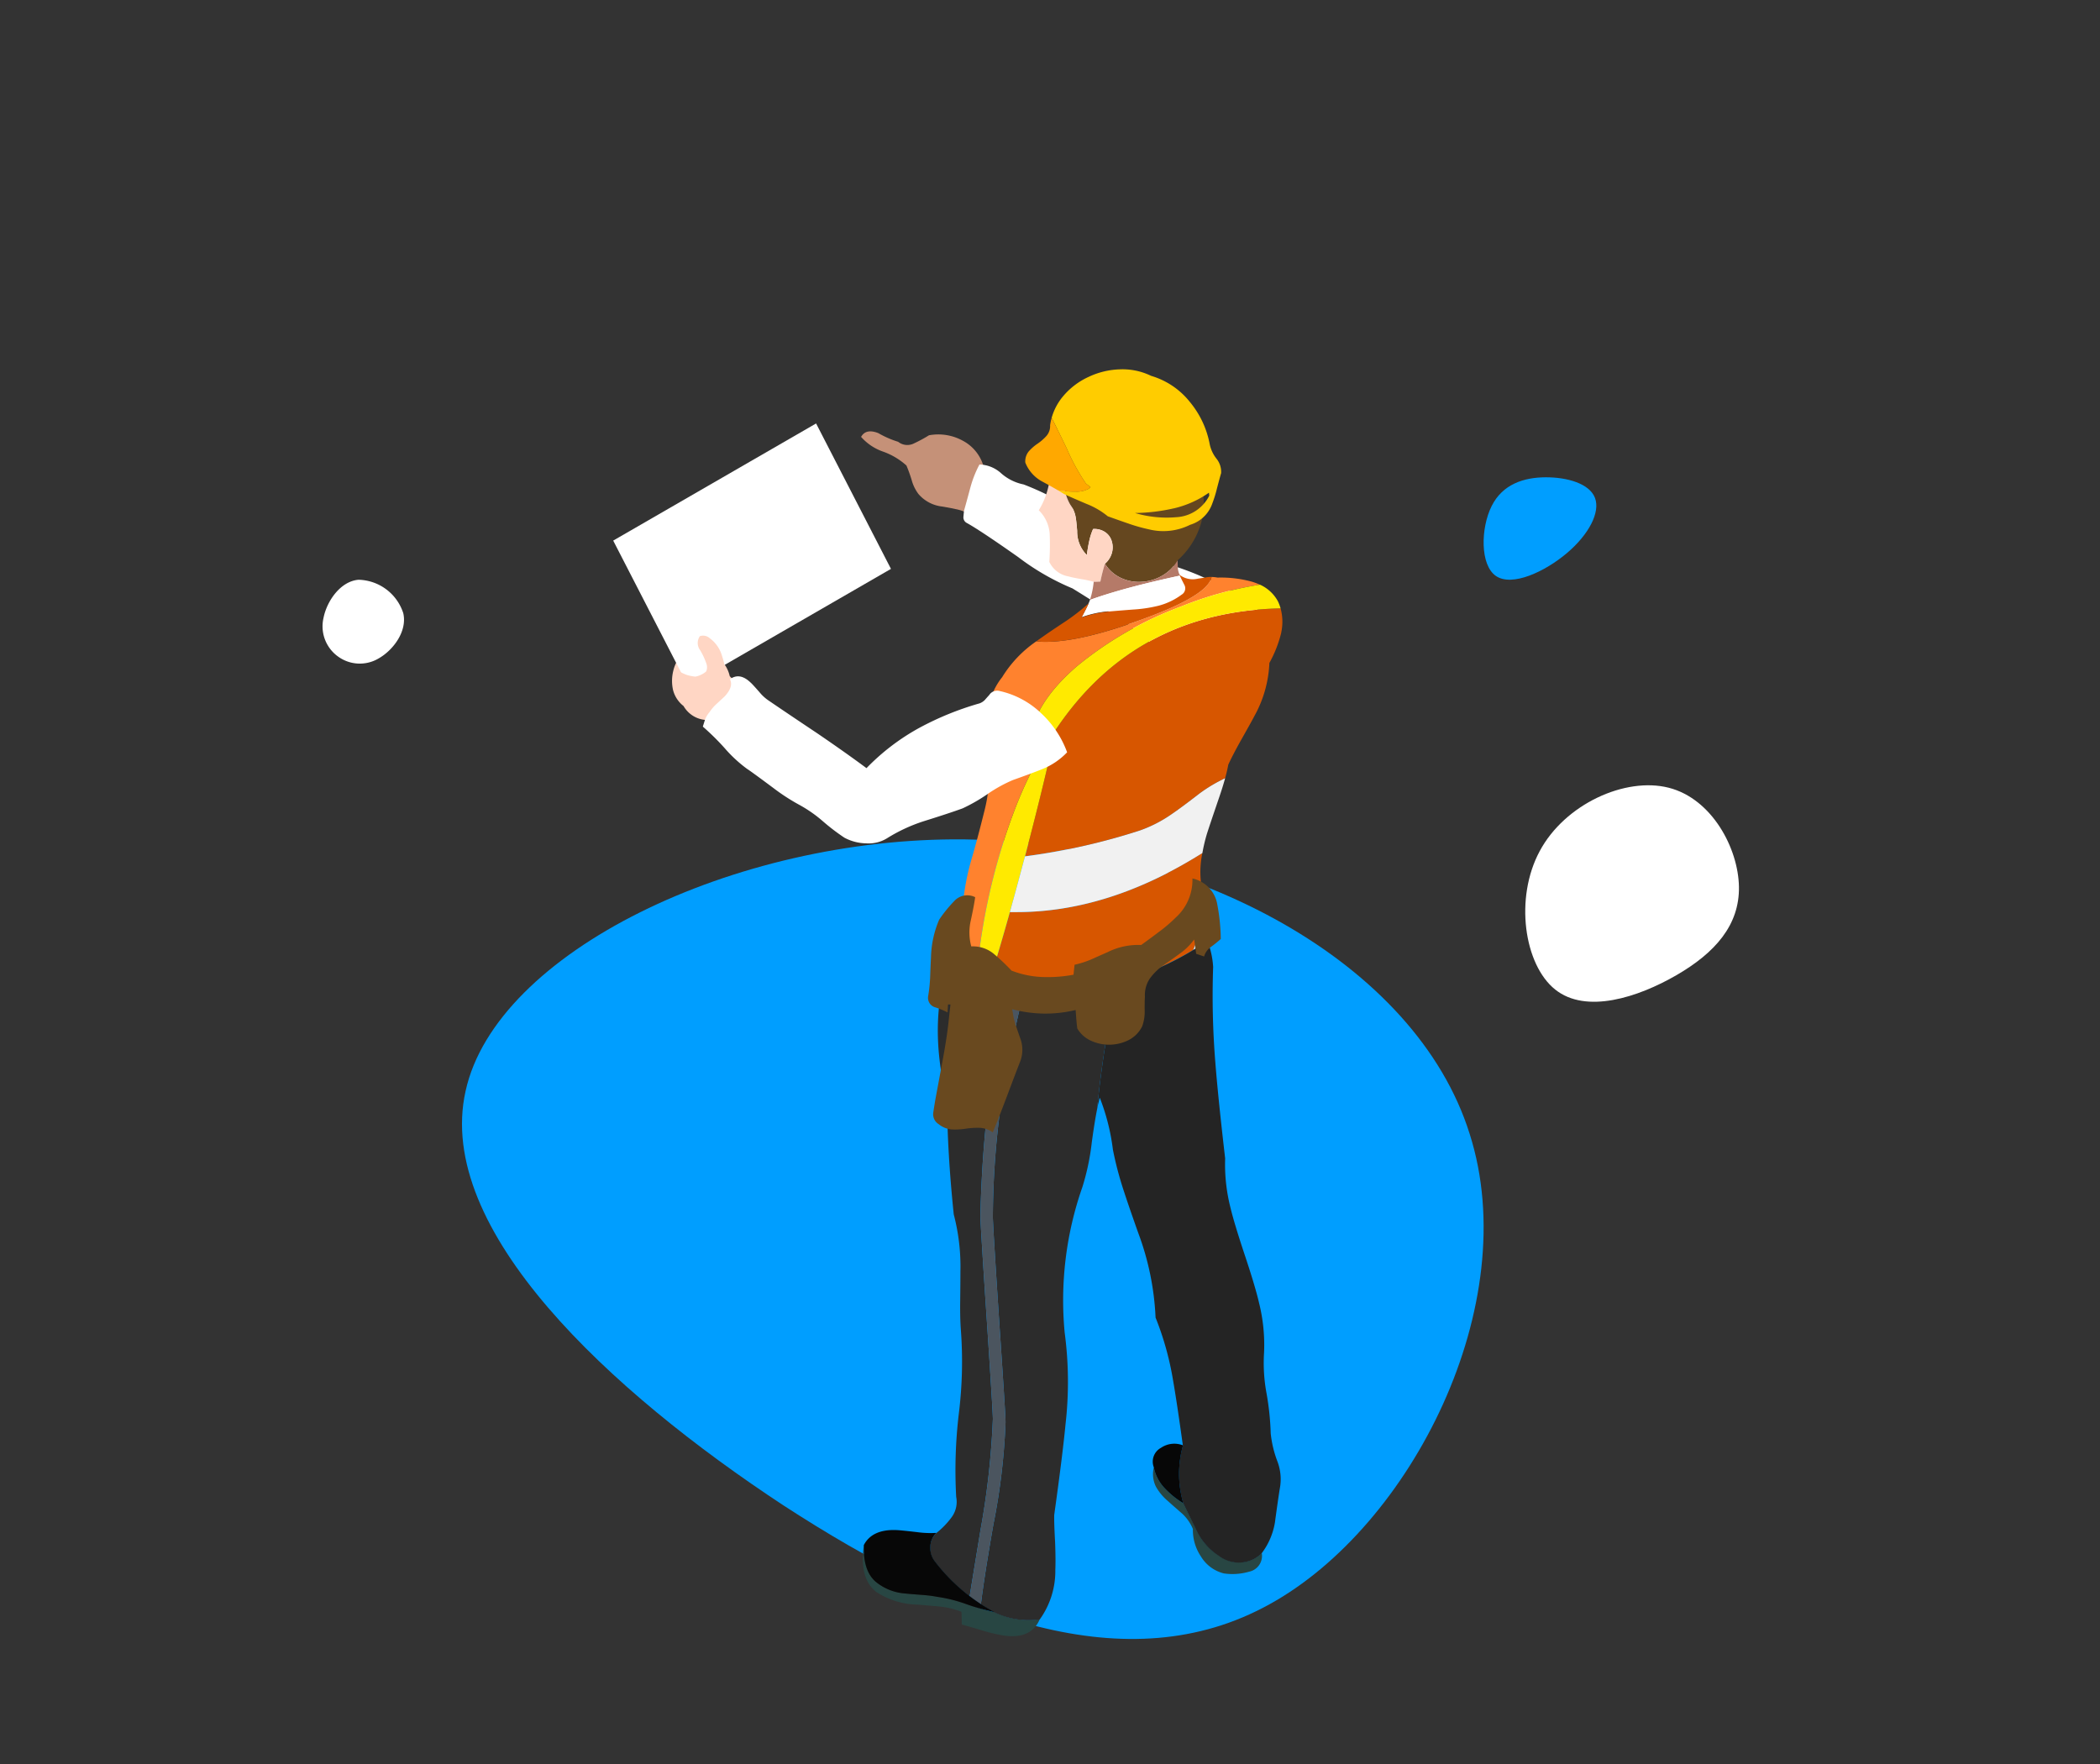 <svg xmlns="http://www.w3.org/2000/svg" xmlns:xlink="http://www.w3.org/1999/xlink" width="250" height="210" viewBox="0 0 250 210">
  <rect x="0" y="0" width="250" height="210" fill="#333333" stroke="none"/>
  <defs>
    <clipPath id="clip-path">
      <rect id="長方形_27742" data-name="長方形 27742" width="250" height="210" transform="translate(78 2594)" fill="none" stroke="#707070" stroke-width="1"/>
    </clipPath>
    <clipPath id="clip-path-2">
      <rect id="長方形_27379" data-name="長方形 27379" width="79.664" height="150.817" fill="none"/>
    </clipPath>
  </defs>
  <g id="icon_point_4" transform="translate(-78 -2594)">
    <g id="マスクグループ_677" data-name="マスクグループ 677" clip-path="url(#clip-path)">
      <path id="blob_53_" data-name="blob (53)" d="M54.494-23.949C60.985-3.641,47.539,22.787,30.663,32.06,13.786,41.425-6.522,33.729-27.2,20.283-47.786,6.745-68.743-12.543-65.034-29.049-61.417-45.555-33.042-59.279-5.687-59,21.668-58.629,48.1-44.349,54.494-23.949Z" transform="translate(198.463 2752.927)" fill="#009eff"/>
      <g id="グループ_36402" data-name="グループ 36402" transform="translate(151 2637.967)">
        <g id="グループ_36401" data-name="グループ 36401" clip-path="url(#clip-path-2)">
          <path id="パス_24615" data-name="パス 24615" d="M86.9,20.192a6.054,6.054,0,0,1,4.035.653,4.99,4.99,0,0,1,2.5,3.193,13.677,13.677,0,0,0-1.062,2.687q-.5,1.868-.75,2.808a5.365,5.365,0,0,0-1.537-.55q-.538-.127-1.625-.31a4.354,4.354,0,0,1-2.8-1.473,4.793,4.793,0,0,1-.816-1.655,17.236,17.236,0,0,0-.629-1.753,8.314,8.314,0,0,0-2.762-1.648,6.166,6.166,0,0,1-2.637-1.762q.578-1.026,2.052-.446a11.533,11.533,0,0,0,2.363,1.033,1.751,1.751,0,0,0,1.882.19,16.925,16.925,0,0,0,1.786-.967" transform="translate(-49.306 -12.34)" fill="#c59178" fill-rule="evenodd"/>
          <path id="パス_24616" data-name="パス 24616" d="M142.669,45.085a30.38,30.38,0,0,1,5.339,3.851l-10.344,5.972-.16-.091a12.47,12.47,0,0,1-2.647-2.046,28.98,28.98,0,0,0-5.007-4.227q-1.817-1.242-5.521-3.532a29.091,29.091,0,0,1-6.458-3.725q-4.577-3.222-6.183-4.1a.746.746,0,0,1-.347-.655q.006-.095.073-.774.265-.917.768-2.8a13.218,13.218,0,0,1,1.071-2.7,4,4,0,0,1,2.6,1.064,5.729,5.729,0,0,0,2.651,1.311,31.934,31.934,0,0,1,4.048,1.879q3.756,1.955,3.927,2.04a42.247,42.247,0,0,1,4.62,2.922,25.546,25.546,0,0,0,4.737,2.7,33.487,33.487,0,0,1,6.835,2.9" transform="translate(-69.65 -18.929)" fill="#fff" fill-rule="evenodd"/>
          <path id="パス_24617" data-name="パス 24617" d="M137.755,17.53A6.836,6.836,0,0,1,141.1,15.4a11.454,11.454,0,0,1,4-.434,11.032,11.032,0,0,1,4.27.867A11.7,11.7,0,0,1,153,18.18a9.793,9.793,0,0,1,3.277,7.794,9.418,9.418,0,0,1-3.115,6.114,4.983,4.983,0,0,1-1.833,1.824,5.426,5.426,0,0,1-2.42.731,5.035,5.035,0,0,1-2.456-.443,4.443,4.443,0,0,1-1.941-1.707,2.62,2.62,0,0,0,.822-1.264,2.458,2.458,0,0,0,0-1.382,1.954,1.954,0,0,0-.759-1.092,2.287,2.287,0,0,0-1.472-.4,7.324,7.324,0,0,0-.479,1.526q-.117.514-.271,1.571a3.933,3.933,0,0,1-1.147-2.863q-.1-1.237-.18-1.644a3.558,3.558,0,0,0-.632-1.49,5.581,5.581,0,0,1-.74-2.51,3.565,3.565,0,0,0-.984-2.33,6.855,6.855,0,0,1-1.047-1.445,1.436,1.436,0,0,1,.136-1.644" transform="translate(-85.97 -9.349)" fill="#65471f" fill-rule="evenodd"/>
          <path id="パス_24618" data-name="パス 24618" d="M171.734,349.106a5.054,5.054,0,0,0,1.3,2.493,10.6,10.6,0,0,0,2.212,1.788q.577,1.119,1.706,3.467a7.056,7.056,0,0,0,2.574,2.773,3.779,3.779,0,0,0,2.591.768,3.707,3.707,0,0,0,2.465-1.084,1.918,1.918,0,0,1-1.5,2.213,7.1,7.1,0,0,1-3.016.208,4.43,4.43,0,0,1-2.718-2.005,5.652,5.652,0,0,1-.966-3.287,5.231,5.231,0,0,0-1.273-1.824q-1.174-1.021-1.743-1.536a6.147,6.147,0,0,1-1.391-1.689,3.386,3.386,0,0,1-.243-2.285" transform="translate(-107.372 -218.388)" fill="#284643" fill-rule="evenodd"/>
          <path id="パス_24619" data-name="パス 24619" d="M88.224,379.971a17.363,17.363,0,0,1,3.422.858,25.712,25.712,0,0,0,3.4.966,9.341,9.341,0,0,0,5.372.84q-1,2.366-4.162,1.96a18.891,18.891,0,0,1-2.681-.623q-2.032-.605-2.438-.7L91.1,381.75a10.1,10.1,0,0,0-2.546-.623q-.244-.027-2.645-.226a9.361,9.361,0,0,1-4.93-1.5q-2.076-1.571-1.5-5.6-.109,3.1,1.444,4.4a6.246,6.246,0,0,0,3.485,1.373q.388.045,1.932.163a15.759,15.759,0,0,1,1.887.235" transform="translate(-49.638 -233.837)" fill="#284643" fill-rule="evenodd"/>
          <path id="パス_24620" data-name="パス 24620" d="M144.005,39.327a2.451,2.451,0,0,1,0,1.382,2.616,2.616,0,0,1-.822,1.264,21.011,21.011,0,0,0-.542,2.122q-.388.027-.795.027a12.292,12.292,0,0,0-1.463-.316q-1.074-.19-1.544-.325a3.113,3.113,0,0,1-2.275-1.725,30.252,30.252,0,0,0,.045-3.287,4.325,4.325,0,0,0-1.3-2.863,9.056,9.056,0,0,0,1.111-2.682,18.87,18.87,0,0,1,.921-2.826,3.565,3.565,0,0,1,.984,2.33,5.579,5.579,0,0,0,.74,2.51,3.553,3.553,0,0,1,.632,1.49q.081.407.18,1.644a3.936,3.936,0,0,0,1.147,2.863q.153-1.056.271-1.571a7.317,7.317,0,0,1,.479-1.526,2.287,2.287,0,0,1,1.472.4,1.955,1.955,0,0,1,.758,1.093" transform="translate(-84.645 -18.828)" fill="#ffd6c4" fill-rule="evenodd"/>
          <path id="パス_24621" data-name="パス 24621" d="M151.587,65.437a10.393,10.393,0,0,0,.443-2.154q.406,0,.795-.027a21,21,0,0,1,.541-2.122,4.444,4.444,0,0,0,1.941,1.707,5.037,5.037,0,0,0,2.456.443,5.431,5.431,0,0,0,2.42-.731,4.983,4.983,0,0,0,1.833-1.824q.009.289.027.858a2.277,2.277,0,0,0,.2.831c.015.039.034.083.055.131q-3.73.8-6.681,1.621-2.344.655-4.027,1.269" transform="translate(-94.827 -37.989)" fill="#b57a68" fill-rule="evenodd"/>
          <path id="パス_24622" data-name="パス 24622" d="M149.913,68.477q1.683-.614,4.027-1.269,2.952-.818,6.681-1.621.162.377.541,1.1a.863.863,0,0,1-.334,1.138,8.011,8.011,0,0,1-2.79,1.318,17.022,17.022,0,0,1-3.025.461q-3.051.244-3.1.253a12.53,12.53,0,0,0-3.006.686q.6-1.074.857-1.689.077-.174.145-.375" transform="translate(-93.153 -41.029)" fill="#fff" fill-rule="evenodd"/>
          <path id="パス_24623" data-name="パス 24623" d="M184.382,176.5q.454-1.136.953-2.646.42-1.283.78-2.236a7.336,7.336,0,0,1-.039,3.771q-.74.542-1.694,1.111" transform="translate(-115.342 -107.357)" fill="#e3e3e3" fill-rule="evenodd"/>
          <path id="パス_24624" data-name="パス 24624" d="M143.352,66.931a42.618,42.618,0,0,0-9.38,2.594,43.141,43.141,0,0,0-12.437,7.145q-5.636,4.87-5.636,9.818a1.673,1.673,0,0,0,.291,1.19q.023.024.608.265-.2.381-.4.768-.793,1.538-1.508,3.2-.226.534-.45,1.085a73.434,73.434,0,0,0-4.472,17.36q-.119.894-.225,1.773-1.674-.5-3.665-1.084a39.447,39.447,0,0,0,2.038-7.145,28.939,28.939,0,0,1,.926-4.366q.593-1.983,1.534-5.755t.026-5.9a6.034,6.034,0,0,1-.344-4.154q.573-2.04,1.138-3.507a7.87,7.87,0,0,1,1.27-2.275,14.185,14.185,0,0,1,4.075-4.274,7.822,7.822,0,0,0,1.111.066q4.287,0,11.775-2.779,7.557-2.777,7.965-4.935-.181,0-.384,0a4.321,4.321,0,0,1,1.1.066,14.026,14.026,0,0,1,4.048.477,7,7,0,0,1,.992.37" transform="translate(-66.362 -41.293)" fill="#ff822e" fill-rule="evenodd"/>
          <path id="パス_24625" data-name="パス 24625" d="M148.429,89.515a17.867,17.867,0,0,0-3.043,1.813q-2.223,1.72-3.361,2.487a15.694,15.694,0,0,1-3.783,1.932,76.25,76.25,0,0,1-13.64,3.069q1.98-7.513,3.189-12.914l-.2-1.124Q137.064,69.7,155.03,69.3a6.025,6.025,0,0,1,.079,2.858.8.8,0,0,1-.013.092,14.48,14.48,0,0,1-1.4,3.546,14.163,14.163,0,0,1-1.773,6.3q-.37.714-1.614,2.91-1.005,1.8-1.509,2.911-.127.713-.37,1.6M146.351,105.1q-.36.954-.78,2.236-.5,1.51-.953,2.646-1.466.878-3.44,1.826-4.71,2.223-5.372,2.594a10.026,10.026,0,0,1-6.641.45q-1.324-.318-3.308-1.006-1.754-.615-5.041-1.614.842-2.7,1.985-6.774h.807q10.425,0,21.009-6.351.562-.336,1.1-.675a11.051,11.051,0,0,0,.489,6.206c.054.153.1.307.145.463m.08-39.535c.135,0,.263,0,.383,0q-.408,2.158-7.964,4.935-7.489,2.779-11.775,2.779a7.818,7.818,0,0,1-1.111-.066q.334-.245.688-.49.926-.662,2.858-1.932a24.984,24.984,0,0,0,2.672-2.091q-.265.609-.847,1.694a12.724,12.724,0,0,1,2.99-.688q.053-.026,3.1-.265a16.71,16.71,0,0,0,3.043-.45,7.945,7.945,0,0,0,2.778-1.323.872.872,0,0,0,.344-1.138q-.449-.874-.609-1.244a2.582,2.582,0,0,0,2.2.477q.37-.053,1.164-.185a.7.7,0,0,0,.092-.013" transform="translate(-75.579 -40.842)" fill="#d75600" fill-rule="evenodd"/>
          <path id="パス_24626" data-name="パス 24626" d="M119.707,107.448q-1.143,4.077-1.985,6.774-.872-.264-1.852-.556.107-.878.225-1.773a73.453,73.453,0,0,1,4.472-17.36q.224-.552.45-1.085.716-1.664,1.508-3.2.2-.386.4-.767c-.391-.161-.593-.249-.608-.265a1.674,1.674,0,0,1-.291-1.191q0-4.949,5.636-9.818a43.15,43.15,0,0,1,12.437-7.145,42.639,42.639,0,0,1,9.38-2.594,4.542,4.542,0,0,1,2.156,2.012,5.887,5.887,0,0,1,.3.807q-17.966.4-27.439,15.48l.2,1.125q-1.209,5.4-3.188,12.914-.39,1.468-.808,3.017-.188.7-.383,1.416-.165.6-.331,1.2l-.278,1.006" transform="translate(-72.484 -42.831)" fill="#ffea00" fill-rule="evenodd"/>
          <path id="パス_24627" data-name="パス 24627" d="M149.033,138.908q-.536.338-1.1.675-10.584,6.351-21.009,6.351h-.807l.278-1.006q.166-.6.331-1.2.194-.718.383-1.415.418-1.549.808-3.017a76.231,76.231,0,0,0,13.64-3.069,15.7,15.7,0,0,0,3.783-1.932q1.138-.767,3.361-2.487a17.839,17.839,0,0,1,3.043-1.812q-.306,1.123-.794,2.527-1.191,3.492-1.4,4.181a19.99,19.99,0,0,0-.516,2.209" transform="translate(-78.895 -81.317)" fill="#f1f1f1" fill-rule="evenodd"/>
          <path id="パス_24628" data-name="パス 24628" d="M112.185,188.828l1.138.4q1.984.689,3.308,1.006a10.222,10.222,0,0,0,6.311-.3q-.244,1.039-.49,2.237-.9,4.286-1.535,9.632-.161,1.4-.277,2.554-.3,1.522-.622,3.9a28.456,28.456,0,0,1-1.112,5.293,40.839,40.839,0,0,0-2.117,17.333,44.292,44.292,0,0,1,.106,10.9q-.344,3.625-1.349,10.823-.026.9.106,3.255.079,2.091.026,3.255a9.883,9.883,0,0,1-1.852,5.927,9.418,9.418,0,0,1-5.372-.82q-.848-.461-1.64-.979.429-3.476,1.508-9.606a76.324,76.324,0,0,0,1.429-12.067q0-.926-.768-12.2-.741-11.3-.74-12.226a99.269,99.269,0,0,1,2.249-20.667q1.137-4.975,1.561-6.959c.048-.234.092-.464.132-.688M105.478,262.3a21.962,21.962,0,0,1-4.114-4.088,2.555,2.555,0,0,1-.583-1.746,2.4,2.4,0,0,1,.715-1.694,9.7,9.7,0,0,0,1.825-1.879,3.074,3.074,0,0,0,.556-2.435,57.08,57.08,0,0,1,.317-9.95,50.376,50.376,0,0,0,.239-9.923q-.107-1.4-.08-3.467.026-2.3.026-3.467a24.494,24.494,0,0,0-.794-6.827q-.775-7.519-.794-13.576-2.475-9.834.609-17.465,4.381,1.517,6.866,2.382a100.365,100.365,0,0,0-1.919,10.453,142.364,142.364,0,0,0-1.587,18.418q0,.953.741,12.093t.741,12.067a94.637,94.637,0,0,1-1.482,13.257q-.924,5.627-1.284,7.846" transform="translate(-63.044 -116.22)" fill="#2c2c2c" fill-rule="evenodd"/>
          <path id="パス_24629" data-name="パス 24629" d="M156.122,187.364q.168-.067.331-.145.662-.371,5.372-2.593a33.159,33.159,0,0,0,5.133-2.937,10.048,10.048,0,0,1,.688,3.122,98.152,98.152,0,0,0,.265,11.406q.317,4.075,1.165,11.379a20.885,20.885,0,0,0,.635,5.875q.45,1.879,1.72,5.689,1.244,3.732,1.693,5.69a20.587,20.587,0,0,1,.583,5.875,19.667,19.667,0,0,0,.291,4.816,32.145,32.145,0,0,1,.5,4.79,13.191,13.191,0,0,0,.767,3.255,5.971,5.971,0,0,1,.318,3.308q-.212,1.3-.583,4.048a8.333,8.333,0,0,1-1.588,3.678,3.733,3.733,0,0,1-2.461,1.085,3.856,3.856,0,0,1-2.593-.768,7.313,7.313,0,0,1-2.566-2.778q-1.138-2.354-1.694-3.467a12.435,12.435,0,0,1-.053-6.906q-.714-5.16-1.164-7.727a35.553,35.553,0,0,0-2.09-7.515,32.763,32.763,0,0,0-2.064-10.082q-1.163-3.282-1.693-4.922a40.413,40.413,0,0,1-1.323-5,25.331,25.331,0,0,0-1.561-6.166q-.12.431-.252,1.006c-.024.133-.051.27-.079.41q.116-1.157.277-2.554.635-5.345,1.534-9.632.247-1.2.49-2.237" transform="translate(-96.224 -113.657)" fill="#242424" fill-rule="evenodd"/>
          <path id="パス_24630" data-name="パス 24630" d="M114.663,267.22q-.689-.448-1.336-.939.359-2.219,1.283-7.846a94.58,94.58,0,0,0,1.482-13.257q0-.926-.741-12.067t-.741-12.093A142.3,142.3,0,0,1,116.2,202.6a100.35,100.35,0,0,1,1.919-10.453q1.108.382,1.839.635l.039.013.04.013c-.04.224-.084.454-.133.688q-.423,1.985-1.561,6.959a99.266,99.266,0,0,0-2.249,20.667q0,.926.741,12.226.768,11.273.768,12.2a76.33,76.33,0,0,1-1.429,12.067q-1.079,6.131-1.508,9.606" transform="translate(-70.893 -120.199)" fill="#4b555f" fill-rule="evenodd"/>
          <path id="パス_24631" data-name="パス 24631" d="M175.166,341.784a12.449,12.449,0,0,0,.036,6.9,10.619,10.619,0,0,1-2.213-1.788,5.056,5.056,0,0,1-1.3-2.493,1.869,1.869,0,0,1,.857-2.33,2.817,2.817,0,0,1,2.618-.289" transform="translate(-107.328 -213.684)" fill="#070707" fill-rule="evenodd"/>
          <path id="パス_24632" data-name="パス 24632" d="M86.536,376.752q-1.544-.117-1.932-.163a6.246,6.246,0,0,1-3.485-1.373q-1.552-1.3-1.444-4.4,1-1.9,3.891-1.779.5.019,2.447.245a11.491,11.491,0,0,0,2.293.09,2.4,2.4,0,0,0-.713,1.7,2.586,2.586,0,0,0,.587,1.752,21.985,21.985,0,0,0,7.069,5.987,25.712,25.712,0,0,1-3.4-.966,17.363,17.363,0,0,0-3.422-.858,15.753,15.753,0,0,0-1.887-.235" transform="translate(-49.837 -230.853)" fill="#070707" fill-rule="evenodd"/>
          <path id="パス_24633" data-name="パス 24633" d="M25.581,91.434q1.684,1.637.013,2.924t-2.738,2.289a3.317,3.317,0,0,1-2.778-1.667A3.514,3.514,0,0,1,18.834,93.1a4.951,4.951,0,0,1,.026-2.329,4.63,4.63,0,0,1,1.085-2.038,2.972,2.972,0,0,1,1.931-.979,25.381,25.381,0,0,1,2.276,1.429,3.944,3.944,0,0,1,1.428,2.25" transform="translate(-11.703 -54.897)" fill="#ffd6c4" fill-rule="evenodd"/>
          <path id="パス_24634" data-name="パス 24634" d="M71.858,106.657a11.922,11.922,0,0,0-3.1-4.657,10.354,10.354,0,0,0-4.911-2.637,1.127,1.127,0,0,0-1.264.473q-.184.2-.528.592a1.708,1.708,0,0,1-.62.4,35.521,35.521,0,0,0-7.24,2.952,26.442,26.442,0,0,0-6.224,4.761q-2.329-1.737-5.819-4.12-3.933-2.627-5.878-3.96a5.05,5.05,0,0,1-1.043-.965q-.892-1.014-1.043-1.131-1.31-1.266-2.474-.407.457.879-.632,2.047l-.981.91a5.167,5.167,0,0,0-.8.935,3.212,3.212,0,0,0-.512.81q-.1.284-.3.936a29.686,29.686,0,0,1,2.6,2.565,16.114,16.114,0,0,0,2.687,2.482q.385.234,3.081,2.239a23.762,23.762,0,0,0,3.156,2.048,15.853,15.853,0,0,1,2.713,1.888,25.4,25.4,0,0,0,2.613,2,5.67,5.67,0,0,0,2.591.675,4.175,4.175,0,0,0,2.568-.655,19.526,19.526,0,0,1,4.353-2q3.054-.954,4.569-1.511a20.317,20.317,0,0,0,2.972-1.707,16.9,16.9,0,0,1,3.014-1.665q2.293-.814,3.448-1.28a8.412,8.412,0,0,0,3.006-2.025" transform="translate(-17.818 -61.062)" fill="#fff" fill-rule="evenodd"/>
          <path id="パス_24635" data-name="パス 24635" d="M24.154,17.211,0,31.156,8.913,48.468,33.067,34.523Z" transform="translate(0 -10.766)" fill="#fff" fill-rule="evenodd"/>
          <path id="パス_24636" data-name="パス 24636" d="M25.408,89.461a.107.107,0,0,0-.079.026H25.17a.5.5,0,0,0-.159-.026,1.2,1.2,0,0,0-.132-.08c-.035-.052-.061-.061-.079-.026a.219.219,0,0,0-.212.08.743.743,0,0,0-.238.238h-.105l-.371-.185a3.6,3.6,0,0,1-2.858,1.244,2.141,2.141,0,0,1-2.063-1.323.59.59,0,0,1,.079-.185.728.728,0,0,1,.344-.264.628.628,0,0,1,.5.053q.317.159.635.291a4.649,4.649,0,0,0,1.138.238,2.828,2.828,0,0,0,1.27-.608,1.254,1.254,0,0,0,.053-.874,8.362,8.362,0,0,0-.768-1.667,1.416,1.416,0,0,1-.026-1.667,1.181,1.181,0,0,1,1.191.264,3.876,3.876,0,0,1,1.375,1.879,16.354,16.354,0,0,1,.609,2.435.993.993,0,0,1,.053.133Z" transform="translate(-11.856 -52.96)" fill="#ffd6c4" fill-rule="evenodd"/>
          <path id="パス_24637" data-name="パス 24637" d="M139.4,5.776q.745,1.457,1.786,3.62a24.889,24.889,0,0,0,2.3,4.208l.54.418a.9.9,0,0,1-.374.27,2.945,2.945,0,0,1-1.368.27,13.461,13.461,0,0,1-2.125-.157q.394.231.671.41.384.209,2.709,1.2a9.347,9.347,0,0,1,2.544,1.481q1.577.566,2.4.845a20.062,20.062,0,0,0,2.483.706,7.116,7.116,0,0,0,4.922-.54,4,4,0,0,0,2.622-2.492,14.581,14.581,0,0,0,.566-1.821q.392-1.49.5-1.838a2.507,2.507,0,0,0-.558-1.725,4.147,4.147,0,0,1-.792-1.673,11.056,11.056,0,0,0-2.369-5.071,9.213,9.213,0,0,0-4.616-3.11,7.773,7.773,0,0,0-3.7-.775,9.342,9.342,0,0,0-3.745.9A8.615,8.615,0,0,0,140.76,3.21,6.9,6.9,0,0,0,139.4,5.776m14.521,10.782a11.972,11.972,0,0,0,4.207-1.873l.035.357a4.658,4.658,0,0,1-3.929,2.562,13.255,13.255,0,0,1-4.913-.5,21.727,21.727,0,0,0,4.6-.549" transform="translate(-87.204 0)" fill="#fc0" fill-rule="evenodd"/>
          <path id="パス_24638" data-name="パス 24638" d="M134.911,24.055a13.461,13.461,0,0,0,2.125.157,2.945,2.945,0,0,0,1.368-.27.906.906,0,0,0,.374-.27l-.54-.419a24.872,24.872,0,0,1-2.3-4.208q-1.041-2.162-1.786-3.62a6.978,6.978,0,0,0-.183.893,1.774,1.774,0,0,1-.444,1.272,5.915,5.915,0,0,1-1.054.915,5.511,5.511,0,0,0-1.045.915,1.871,1.871,0,0,0-.409,1.324,4.367,4.367,0,0,0,1.925,2.213q1.206.649,1.969,1.1" transform="translate(-81.957 -9.649)" fill="#ffa800" fill-rule="evenodd"/>
          <path id="パス_24639" data-name="パス 24639" d="M103.194,164.583a15.7,15.7,0,0,0-1.779,2.2,12.011,12.011,0,0,0-.971,4.5q-.045.771-.1,2.322a19.119,19.119,0,0,1-.245,2.323,1.172,1.172,0,0,0,.772,1.261,8.756,8.756,0,0,1,1.543.635l.055-.953.29.009-.173,1.56q-.19,2.014-.726,4.917-.3,1.633-.907,4.89-.245,1.487-.245,1.56a1.376,1.376,0,0,0,.653,1.315,2.785,2.785,0,0,0,1.534.626,8.186,8.186,0,0,0,1.652-.082,9.575,9.575,0,0,1,1.67-.109,2.88,2.88,0,0,1,1.579.544q.662-1.579,1.661-4.227,1.206-3.212,1.615-4.237a3.894,3.894,0,0,0-.018-2.776q-.317-.917-.471-1.37a7.223,7.223,0,0,1-.354-1.379l-.127-.68a15.255,15.255,0,0,0,7.56.1q.027.372.082,1.106.054.653.118,1.1a3.623,3.623,0,0,0,1.67,1.47,5.162,5.162,0,0,0,4.483-.118,3.645,3.645,0,0,0,1.57-1.615,5.07,5.07,0,0,0,.3-1.733q-.018-1.188.027-1.778a3.531,3.531,0,0,1,.6-2.2,6.859,6.859,0,0,1,1.625-1.578q1.324-.916,1.969-1.4a7.414,7.414,0,0,0,1.67-1.651l.236,1.706.944.318A2.133,2.133,0,0,1,133.8,170a13.7,13.7,0,0,0,1.143-.925,23.562,23.562,0,0,0-.463-4.345,3.817,3.817,0,0,0-2.913-2.858,6.028,6.028,0,0,1-1.978,4.645,17.834,17.834,0,0,1-2.023,1.724q-.708.544-2.1,1.551a8.147,8.147,0,0,0-4,.853q-.645.281-1.942.862a11.025,11.025,0,0,1-1.988.635l-.127,1.188a16.652,16.652,0,0,1-3.73.273,11.246,11.246,0,0,1-3.649-.762,24.526,24.526,0,0,0-2.114-2,3.873,3.873,0,0,0-2.677-.88,6.333,6.333,0,0,1-.091-2.939q.427-1.951.554-2.921a2.082,2.082,0,0,0-2.514.49" transform="translate(-62.611 -101.26)" fill="#69491f" fill-rule="evenodd"/>
        </g>
      </g>
      <path id="blob_52_" data-name="blob (52)" d="M-32.9-69.531c.5,2.13-1.171,4.384-2.914,5.379a4.391,4.391,0,0,1-4.868-.229,4.423,4.423,0,0,1-1.708-4.6c.4-2,2.016-4.349,4.164-4.525A5.735,5.735,0,0,1-32.9-69.531Z" transform="translate(158.907 2736.525)" fill="#fff"/>
      <path id="blob_54_" data-name="blob (54)" d="M-46.79-57.742c.878,4.5-1.449,8.256-5.49,11.66s-9.793,6.456-13.921,4.194c-4.15-2.262-6.675-9.859-4.677-15.9,1.976-6.039,8.5-10.5,13.812-10.1C-51.774-67.491-47.668-62.243-46.79-57.742Z" transform="matrix(0.985, 0.174, -0.174, 0.985, 321.058, 2764.578)" fill="#fff"/>
      <path id="blob_56_" data-name="blob (56)" d="M-35.969-25.153c.653,1.707-.712,4.348-3.339,6.574s-6.529,4.036-8.444,2.73-1.825-5.713-.519-8.325,3.829-3.413,6.411-3.428S-36.622-26.859-35.969-25.153Z" transform="translate(303.846 2678.423)" fill="#009eff"/>
    </g>
  </g>
</svg>
